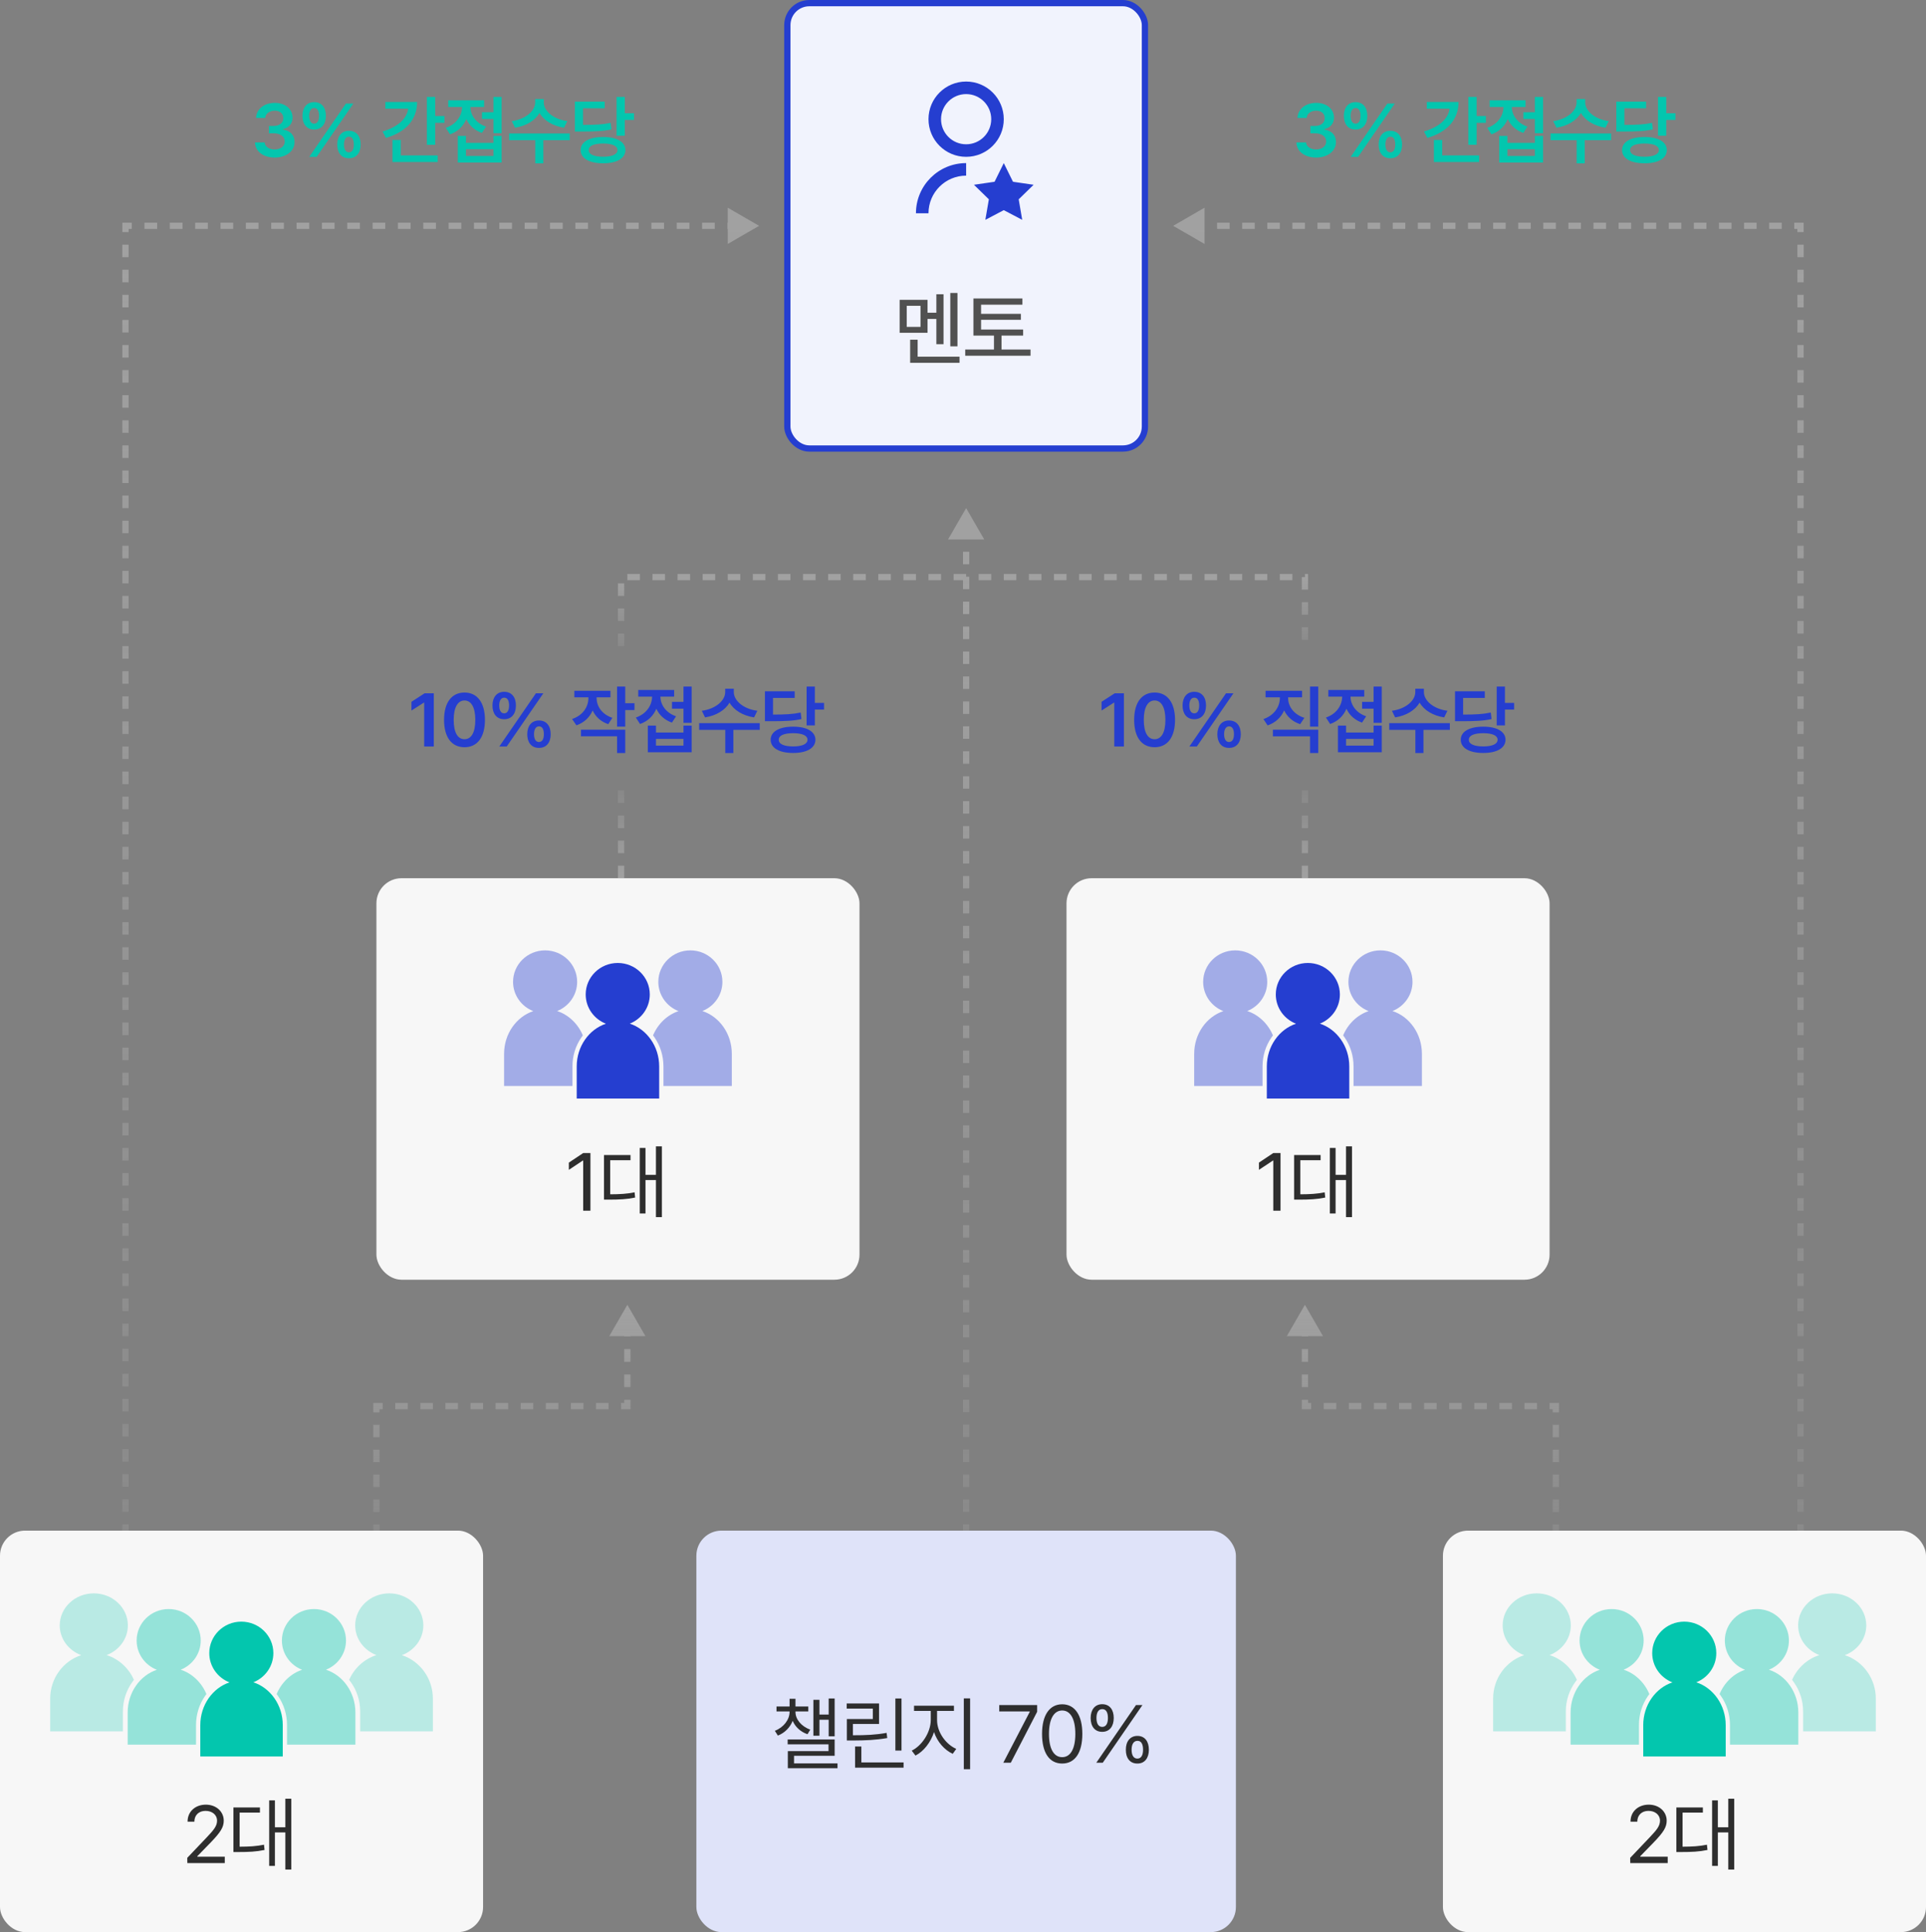 <svg width="307" height="308" viewBox="0 0 307 308" fill="none" xmlns="http://www.w3.org/2000/svg">
<rect x="0" y="0" width="307" height="308" fill="#808080" stroke="none"/>
<rect x="60" y="140" width="77" height="64" rx="4" fill="#F7F7F7"/>
<path d="M100.386 163.179C102.255 162.433 103.574 160.632 103.574 158.527C103.574 155.755 101.287 153.508 98.466 153.508C95.645 153.508 93.358 155.755 93.358 158.527C93.358 160.643 94.691 162.453 96.577 163.191C93.892 164.087 91.928 166.805 91.928 169.997V175.125H105.072V169.997C105.072 166.791 103.089 164.062 100.386 163.178V163.179Z" fill="#253ED0"/>
<path opacity="0.4" d="M92.905 165.054C92.124 163.201 90.63 161.767 88.808 161.171C90.677 160.425 91.996 158.624 91.996 156.519C91.996 153.747 89.709 151.5 86.888 151.5C84.067 151.5 81.78 153.747 81.78 156.519C81.78 158.636 83.113 160.445 84.999 161.183C82.315 162.079 80.35 164.798 80.35 167.989V173.117H91.247V169.997C91.247 168.314 91.744 166.709 92.683 165.356C92.755 165.253 92.829 165.152 92.905 165.054V165.054Z" fill="#253ED0"/>
<path opacity="0.4" d="M111.963 161.171C113.832 160.425 115.15 158.624 115.15 156.519C115.15 153.747 112.863 151.5 110.042 151.5C107.221 151.5 104.934 153.747 104.934 156.519C104.934 158.636 106.268 160.445 108.153 161.183C106.348 161.786 104.869 163.213 104.094 165.054C104.165 165.147 104.235 165.241 104.303 165.338C105.251 166.695 105.752 168.306 105.752 169.997V173.117H116.649V167.989C116.649 164.783 114.666 162.054 111.963 161.171V161.171Z" fill="#253ED0"/>
<path d="M94.113 183.809V193H92.958V185.002H92.907L90.673 186.487V185.332L92.958 183.809H94.113ZM105.506 182.742V194.028H104.554V188.112H102.89V193.444H101.976V182.996H102.89V187.287H104.554V182.742H105.506ZM100.504 184.126V184.951H97.266V190.385C98.822 190.378 99.901 190.321 101.151 190.067L101.24 190.905C99.882 191.185 98.726 191.235 97 191.235H96.276V184.126H100.504Z" fill="#2E2E2E"/>
<rect y="244" width="77" height="64" rx="4" fill="#F7F7F7"/>
<g clip-path="url(#clip0_3827_37099)">
<path d="M40.386 268.179C42.255 267.433 43.574 265.632 43.574 263.527C43.574 260.755 41.287 258.508 38.466 258.508C35.645 258.508 33.358 260.755 33.358 263.527C33.358 265.643 34.691 267.453 36.577 268.191C33.892 269.087 31.928 271.805 31.928 274.997V280.125H45.072V274.997C45.072 271.791 43.089 269.062 40.386 268.178V268.179Z" fill="#03C6AE"/>
<path opacity="0.4" d="M32.905 270.054C32.124 268.201 30.63 266.767 28.808 266.171C30.677 265.425 31.996 263.624 31.996 261.519C31.996 258.747 29.709 256.5 26.888 256.5C24.067 256.5 21.78 258.747 21.78 261.519C21.78 263.636 23.113 265.445 24.998 266.183C22.315 267.079 20.35 269.798 20.35 272.989V278.117H31.247V274.997C31.247 273.314 31.744 271.709 32.683 270.356C32.755 270.253 32.829 270.152 32.905 270.054V270.054Z" fill="#03C6AE"/>
<path opacity="0.25" d="M21.35 267.794C20.52 265.908 18.931 264.449 16.994 263.842C18.982 263.083 20.384 261.25 20.384 259.108C20.384 256.287 17.952 254 14.952 254C11.952 254 9.521 256.287 9.521 259.108C9.521 261.262 10.938 263.103 12.943 263.854C10.089 264.767 8 267.533 8 270.782V276H19.587V272.825C19.587 271.112 20.116 269.478 21.115 268.101C21.191 267.997 21.269 267.894 21.35 267.794V267.794Z" fill="#03C6AE"/>
<path opacity="0.25" d="M55.65 267.794C56.48 265.908 58.069 264.449 60.006 263.842C58.018 263.083 56.616 261.25 56.616 259.108C56.616 256.287 59.048 254 62.048 254C65.048 254 67.479 256.287 67.479 259.108C67.479 261.262 66.061 263.103 64.057 263.854C66.91 264.767 69 267.533 69 270.782V276H57.413V272.825C57.413 271.112 56.885 269.478 55.885 268.101C55.809 267.997 55.731 267.894 55.65 267.794V267.794Z" fill="#03C6AE"/>
<path opacity="0.4" d="M51.963 266.171C53.832 265.425 55.15 263.624 55.15 261.519C55.15 258.747 52.863 256.5 50.042 256.5C47.221 256.5 44.934 258.747 44.934 261.519C44.934 263.636 46.268 265.445 48.153 266.183C46.348 266.786 44.869 268.213 44.094 270.054C44.165 270.147 44.235 270.241 44.303 270.338C45.251 271.695 45.752 273.306 45.752 274.997V278.117H56.649V272.989C56.649 269.783 54.666 267.054 51.963 266.171V266.171Z" fill="#03C6AE"/>
</g>
<path d="M29.863 297L29.851 296.162L32.986 292.861C34.078 291.706 34.599 291.084 34.599 290.233C34.599 289.294 33.799 288.672 32.77 288.672C31.679 288.672 30.98 289.37 30.98 290.398H29.901C29.889 288.773 31.145 287.682 32.809 287.682C34.472 287.682 35.665 288.799 35.665 290.233C35.665 291.262 35.183 292.062 33.558 293.737L31.45 295.908V295.984H35.83V297H29.863ZM46.435 286.742V298.028H45.483V292.112H43.82V297.444H42.906V286.996H43.82V291.287H45.483V286.742H46.435ZM41.433 288.126V288.951H38.196V294.385C39.751 294.378 40.83 294.321 42.081 294.067L42.17 294.905C40.811 295.185 39.656 295.235 37.929 295.235H37.206V288.126H41.433Z" fill="#2E2E2E"/>
<rect x="111" y="244" width="86" height="64" rx="4" fill="#DFE3F9"/>
<path d="M126.796 272.926C126.796 274.068 127.735 275.224 129.157 275.719L128.713 276.455C127.583 276.068 126.758 275.274 126.352 274.322C125.939 275.351 125.12 276.233 123.99 276.671L123.508 275.909C124.93 275.363 125.844 274.119 125.856 272.926V272.824H123.774V272.037H125.856V270.806H126.796V272.037H128.84V272.824H126.796V272.926ZM133.042 270.755V276.785H132.09V274.145H130.617V276.696H129.652V270.971H130.617V273.319H132.09V270.755H133.042ZM133.042 277.293V279.896H126.567V281.102H133.499V281.876H125.577V279.146H132.064V278.067H125.552V277.293H133.042ZM143.698 270.755V279.058H142.721V270.755H143.698ZM144.028 280.949V281.787H136.297V278.41H137.3V280.949H144.028ZM140.118 271.555V274.817H135.954V276.62C138.049 276.62 139.534 276.557 141.324 276.239L141.426 277.064C139.585 277.382 138.061 277.445 135.903 277.458H134.989V274.03H139.128V272.367H134.964V271.555H140.118ZM149.365 274.208C149.365 276.125 150.761 278.067 152.424 278.791L151.866 279.578C150.546 278.975 149.403 277.674 148.882 276.112C148.349 277.769 147.213 279.21 145.924 279.857L145.328 279.07C146.94 278.296 148.349 276.163 148.362 274.208V272.735H145.696V271.91H152.056V272.735H149.365V274.208ZM154.633 270.742V282.028H153.63V270.742H154.633ZM159.924 281L164.139 272.888V272.824H159.277V271.809H165.32V272.875L161.117 281H159.924ZM169.311 281.127C167.267 281.127 166.099 279.413 166.099 276.404C166.099 273.421 167.292 271.682 169.311 271.682C171.329 271.682 172.522 273.421 172.522 276.404C172.522 279.413 171.342 281.127 169.311 281.127ZM169.311 280.111C170.631 280.111 171.405 278.778 171.405 276.404C171.405 274.03 170.631 272.672 169.311 272.672C167.99 272.672 167.203 274.03 167.203 276.404C167.203 278.778 167.978 280.111 169.311 280.111ZM175.688 276.074C174.495 276.074 173.847 275.186 173.847 273.865C173.847 272.57 174.52 271.669 175.688 271.669C176.894 271.669 177.529 272.57 177.529 273.865C177.529 275.186 176.869 276.074 175.688 276.074ZM175.688 275.287C176.31 275.287 176.602 274.729 176.602 273.865C176.602 273.015 176.336 272.443 175.688 272.456C175.079 272.456 174.774 273.015 174.774 273.865C174.774 274.729 175.079 275.287 175.688 275.287ZM181.3 281.127C180.106 281.14 179.446 280.238 179.459 278.931C179.446 277.623 180.132 276.722 181.3 276.722C182.493 276.722 183.128 277.623 183.128 278.931C183.128 280.238 182.468 281.14 181.3 281.127ZM181.3 280.34C181.909 280.34 182.201 279.781 182.201 278.931C182.201 278.067 181.934 277.496 181.3 277.509C180.69 277.521 180.373 278.067 180.373 278.931C180.373 279.781 180.678 280.34 181.3 280.34ZM174.749 281L181.071 271.809H182.099L175.777 281H174.749Z" fill="#2E2E2E"/>
<rect x="170" y="140" width="77" height="64" rx="4" fill="#F7F7F7"/>
<path d="M210.386 163.179C212.255 162.433 213.574 160.632 213.574 158.527C213.574 155.755 211.287 153.508 208.466 153.508C205.645 153.508 203.358 155.755 203.358 158.527C203.358 160.643 204.691 162.453 206.577 163.191C203.893 164.087 201.928 166.805 201.928 169.997V175.125H215.072V169.997C215.072 166.791 213.089 164.062 210.386 163.178V163.179Z" fill="#253ED0"/>
<path opacity="0.4" d="M202.905 165.054C202.124 163.201 200.63 161.767 198.808 161.171C200.677 160.425 201.996 158.624 201.996 156.519C201.996 153.747 199.709 151.5 196.888 151.5C194.066 151.5 191.78 153.747 191.78 156.519C191.78 158.636 193.113 160.445 194.999 161.183C192.315 162.079 190.35 164.798 190.35 167.989V173.117H201.247V169.997C201.247 168.314 201.744 166.709 202.683 165.356C202.755 165.253 202.829 165.152 202.905 165.054V165.054Z" fill="#253ED0"/>
<path opacity="0.4" d="M221.963 161.171C223.832 160.425 225.15 158.624 225.15 156.519C225.15 153.747 222.863 151.5 220.042 151.5C217.221 151.5 214.934 153.747 214.934 156.519C214.934 158.636 216.268 160.445 218.153 161.183C216.348 161.786 214.869 163.213 214.094 165.054C214.165 165.147 214.235 165.241 214.303 165.338C215.251 166.695 215.752 168.306 215.752 169.997V173.117H226.649V167.989C226.649 164.783 224.666 162.054 221.963 161.171V161.171Z" fill="#253ED0"/>
<path d="M204.113 183.809V193H202.958V185.002H202.907L200.673 186.487V185.332L202.958 183.809H204.113ZM215.506 182.742V194.028H214.554V188.112H212.89V193.444H211.976V182.996H212.89V187.287H214.554V182.742H215.506ZM210.504 184.126V184.951H207.266V190.385C208.822 190.378 209.901 190.321 211.151 190.067L211.24 190.905C209.882 191.185 208.726 191.235 207 191.235H206.276V184.126H210.504Z" fill="#2E2E2E"/>
<path d="M209.785 25.117C207.969 25.117 206.68 24.133 206.645 22.703H208.18C208.227 23.383 208.906 23.828 209.785 23.828C210.723 23.828 211.391 23.312 211.391 22.562C211.391 21.801 210.734 21.25 209.633 21.25H208.871V20.078H209.633C210.535 20.078 211.168 19.574 211.156 18.836C211.168 18.121 210.629 17.641 209.797 17.641C209 17.641 208.309 18.086 208.285 18.801H206.82C206.855 17.371 208.145 16.398 209.809 16.398C211.531 16.398 212.645 17.453 212.633 18.754C212.645 19.703 212.012 20.395 211.086 20.582V20.652C212.281 20.816 212.961 21.578 212.949 22.645C212.961 24.074 211.625 25.117 209.785 25.117ZM216.071 20.652C214.864 20.652 214.208 19.762 214.208 18.461C214.208 17.172 214.887 16.281 216.071 16.281C217.302 16.281 217.946 17.172 217.946 18.461C217.946 19.773 217.278 20.652 216.071 20.652ZM216.071 19.715C216.598 19.715 216.856 19.223 216.856 18.461C216.856 17.723 216.622 17.207 216.071 17.219C215.555 17.219 215.286 17.723 215.286 18.461C215.286 19.223 215.555 19.715 216.071 19.715ZM221.614 25.223C220.407 25.234 219.751 24.332 219.751 23.043C219.751 21.742 220.43 20.852 221.614 20.852C222.833 20.852 223.489 21.742 223.489 23.043C223.489 24.344 222.821 25.234 221.614 25.223ZM221.614 24.285C222.153 24.285 222.399 23.793 222.399 23.043C222.399 22.293 222.165 21.777 221.614 21.789C221.098 21.789 220.829 22.305 220.829 23.043C220.829 23.793 221.098 24.285 221.614 24.285ZM215.298 25L221.134 16.516H222.317L216.481 25H215.298ZM235.37 15.449V18.496H236.846V19.586H235.37V23.09H234.045V15.449H235.37ZM232.487 16.258C232.487 19.07 230.659 21.074 227.518 21.988L226.979 20.957C229.399 20.26 230.84 18.941 231.069 17.324H227.424V16.258H232.487ZM235.768 24.777V25.832H228.561V22.305H229.885V24.777H235.768ZM245.956 15.449V21.227H244.655V18.965H242.827V17.887H244.655V15.449H245.956ZM240.273 21.672V22.773H244.655V21.672H245.956V25.914H238.972V21.672H240.273ZM240.273 24.859H244.655V23.793H240.273V24.859ZM243.167 15.988V17.055H240.976C240.987 18.326 241.843 19.639 243.472 20.184L242.816 21.191C241.632 20.781 240.794 19.984 240.331 18.988C239.862 20.096 238.984 20.986 237.73 21.414L237.062 20.383C238.737 19.814 239.64 18.443 239.652 17.055H237.448V15.988H243.167ZM252.676 16.328C252.676 17.664 254.164 19.012 256.426 19.305L255.91 20.359C254.111 20.09 252.682 19.205 251.996 18.004C251.299 19.205 249.875 20.09 248.094 20.359L247.578 19.305C249.816 19.012 251.305 17.664 251.305 16.328V15.789H252.676V16.328ZM256.812 21.273V22.352H252.605V26.043H251.316V22.352H247.156V21.273H256.812ZM265.595 15.449V18.051H267.059V19.117H265.595V21.637H264.282V15.449H265.595ZM262.138 21.836C264.305 21.836 265.677 22.609 265.688 23.922C265.677 25.258 264.305 26.031 262.138 26.031C259.946 26.031 258.552 25.258 258.552 23.922C258.552 22.609 259.946 21.836 262.138 21.836ZM262.138 22.879C260.684 22.879 259.829 23.242 259.841 23.922C259.829 24.613 260.684 24.988 262.138 24.988C263.567 24.988 264.423 24.613 264.423 23.922C264.423 23.242 263.567 22.879 262.138 22.879ZM262.384 16.199V17.254H258.927V19.914C260.954 19.908 262.085 19.85 263.333 19.586L263.462 20.629C262.091 20.922 260.837 20.969 258.493 20.969H257.638V16.199H262.384Z" fill="#03C6AE"/>
<path d="M43.785 25.117C41.969 25.117 40.68 24.133 40.645 22.703H42.18C42.227 23.383 42.906 23.828 43.785 23.828C44.723 23.828 45.391 23.312 45.391 22.562C45.391 21.801 44.734 21.25 43.633 21.25H42.871V20.078H43.633C44.535 20.078 45.168 19.574 45.156 18.836C45.168 18.121 44.629 17.641 43.797 17.641C43 17.641 42.309 18.086 42.285 18.801H40.82C40.855 17.371 42.145 16.398 43.809 16.398C45.531 16.398 46.645 17.453 46.633 18.754C46.645 19.703 46.012 20.395 45.086 20.582V20.652C46.281 20.816 46.961 21.578 46.949 22.645C46.961 24.074 45.625 25.117 43.785 25.117ZM50.071 20.652C48.864 20.652 48.208 19.762 48.208 18.461C48.208 17.172 48.888 16.281 50.071 16.281C51.302 16.281 51.946 17.172 51.946 18.461C51.946 19.773 51.278 20.652 50.071 20.652ZM50.071 19.715C50.598 19.715 50.856 19.223 50.856 18.461C50.856 17.723 50.622 17.207 50.071 17.219C49.556 17.219 49.286 17.723 49.286 18.461C49.286 19.223 49.556 19.715 50.071 19.715ZM55.614 25.223C54.407 25.234 53.751 24.332 53.751 23.043C53.751 21.742 54.431 20.852 55.614 20.852C56.833 20.852 57.489 21.742 57.489 23.043C57.489 24.344 56.821 25.234 55.614 25.223ZM55.614 24.285C56.153 24.285 56.399 23.793 56.399 23.043C56.399 22.293 56.165 21.777 55.614 21.789C55.098 21.789 54.829 22.305 54.829 23.043C54.829 23.793 55.098 24.285 55.614 24.285ZM49.298 25L55.134 16.516H56.317L50.481 25H49.298ZM69.37 15.449V18.496H70.846V19.586H69.37V23.09H68.045V15.449H69.37ZM66.487 16.258C66.487 19.07 64.659 21.074 61.518 21.988L60.979 20.957C63.399 20.26 64.84 18.941 65.069 17.324H61.424V16.258H66.487ZM69.768 24.777V25.832H62.561V22.305H63.885V24.777H69.768ZM79.956 15.449V21.227H78.656V18.965H76.827V17.887H78.656V15.449H79.956ZM74.273 21.672V22.773H78.656V21.672H79.956V25.914H72.972V21.672H74.273ZM74.273 24.859H78.656V23.793H74.273V24.859ZM77.167 15.988V17.055H74.976C74.987 18.326 75.843 19.639 77.472 20.184L76.816 21.191C75.632 20.781 74.794 19.984 74.331 18.988C73.862 20.096 72.984 20.986 71.73 21.414L71.062 20.383C72.737 19.814 73.64 18.443 73.652 17.055H71.448V15.988H77.167ZM86.676 16.328C86.676 17.664 88.164 19.012 90.426 19.305L89.91 20.359C88.111 20.09 86.682 19.205 85.996 18.004C85.299 19.205 83.875 20.09 82.094 20.359L81.578 19.305C83.816 19.012 85.305 17.664 85.305 16.328V15.789H86.676V16.328ZM90.812 21.273V22.352H86.606V26.043H85.316V22.352H81.156V21.273H90.812ZM99.594 15.449V18.051H101.059V19.117H99.594V21.637H98.282V15.449H99.594ZM96.138 21.836C98.305 21.836 99.677 22.609 99.688 23.922C99.677 25.258 98.305 26.031 96.138 26.031C93.946 26.031 92.552 25.258 92.552 23.922C92.552 22.609 93.946 21.836 96.138 21.836ZM96.138 22.879C94.684 22.879 93.829 23.242 93.841 23.922C93.829 24.613 94.684 24.988 96.138 24.988C97.567 24.988 98.423 24.613 98.423 23.922C98.423 23.242 97.567 22.879 96.138 22.879ZM96.384 16.199V17.254H92.927V19.914C94.954 19.908 96.085 19.85 97.333 19.586L97.462 20.629C96.091 20.922 94.837 20.969 92.493 20.969H91.638V16.199H96.384Z" fill="#03C6AE"/>
<path d="M179.148 110.516V119H177.613V112.004H177.566L175.586 113.27V111.875L177.684 110.516H179.148ZM184.04 119.117C182.001 119.117 180.782 117.535 180.782 114.758C180.782 111.992 182.001 110.398 184.04 110.398C186.067 110.398 187.298 111.992 187.298 114.758C187.298 117.535 186.079 119.117 184.04 119.117ZM184.04 117.84C185.106 117.84 185.762 116.797 185.762 114.758C185.762 112.73 185.095 111.664 184.04 111.664C182.985 111.664 182.317 112.73 182.317 114.758C182.317 116.797 182.973 117.84 184.04 117.84ZM190.361 114.652C189.154 114.652 188.498 113.762 188.498 112.461C188.498 111.172 189.177 110.281 190.361 110.281C191.591 110.281 192.236 111.172 192.236 112.461C192.236 113.773 191.568 114.652 190.361 114.652ZM190.361 113.715C190.888 113.715 191.146 113.223 191.146 112.461C191.146 111.723 190.912 111.207 190.361 111.219C189.845 111.219 189.576 111.723 189.576 112.461C189.576 113.223 189.845 113.715 190.361 113.715ZM195.904 119.223C194.697 119.234 194.041 118.332 194.041 117.043C194.041 115.742 194.72 114.852 195.904 114.852C197.123 114.852 197.779 115.742 197.779 117.043C197.779 118.344 197.111 119.234 195.904 119.223ZM195.904 118.285C196.443 118.285 196.689 117.793 196.689 117.043C196.689 116.293 196.455 115.777 195.904 115.789C195.388 115.789 195.119 116.305 195.119 117.043C195.119 117.793 195.388 118.285 195.904 118.285ZM189.587 119L195.423 110.516H196.607L190.771 119H189.587ZM205.323 111.289C205.323 112.602 206.226 113.902 207.913 114.43L207.245 115.438C206.044 115.057 205.171 114.254 204.691 113.246C204.21 114.342 203.314 115.215 202.054 115.637L201.386 114.629C203.085 114.055 203.999 112.672 204.011 111.289V111.16H201.726V110.117H207.55V111.16H205.323V111.289ZM210.128 109.449V115.836H208.816V109.449H210.128ZM210.128 116.328V120.043H208.816V117.383H202.898V116.328H210.128ZM220.246 109.449V115.227H218.945V112.965H217.117V111.887H218.945V109.449H220.246ZM214.562 115.672V116.773H218.945V115.672H220.246V119.914H213.262V115.672H214.562ZM214.562 118.859H218.945V117.793H214.562V118.859ZM217.457 109.988V111.055H215.266C215.277 112.326 216.133 113.639 217.762 114.184L217.105 115.191C215.922 114.781 215.084 113.984 214.621 112.988C214.152 114.096 213.273 114.986 212.02 115.414L211.352 114.383C213.027 113.814 213.93 112.443 213.941 111.055H211.738V109.988H217.457ZM226.966 110.328C226.966 111.664 228.454 113.012 230.716 113.305L230.2 114.359C228.401 114.09 226.971 113.205 226.286 112.004C225.589 113.205 224.165 114.09 222.384 114.359L221.868 113.305C224.106 113.012 225.595 111.664 225.595 110.328V109.789H226.966V110.328ZM231.102 115.273V116.352H226.895V120.043H225.606V116.352H221.446V115.273H231.102ZM239.884 109.449V112.051H241.349V113.117H239.884V115.637H238.572V109.449H239.884ZM236.427 115.836C238.595 115.836 239.966 116.609 239.978 117.922C239.966 119.258 238.595 120.031 236.427 120.031C234.236 120.031 232.841 119.258 232.841 117.922C232.841 116.609 234.236 115.836 236.427 115.836ZM236.427 116.879C234.974 116.879 234.119 117.242 234.13 117.922C234.119 118.613 234.974 118.988 236.427 118.988C237.857 118.988 238.713 118.613 238.713 117.922C238.713 117.242 237.857 116.879 236.427 116.879ZM236.673 110.199V111.254H233.216V113.914C235.244 113.908 236.375 113.85 237.623 113.586L237.752 114.629C236.38 114.922 235.127 114.969 232.783 114.969H231.927V110.199H236.673Z" fill="#253ED0"/>
<path d="M69.148 110.516V119H67.613V112.004H67.566L65.586 113.27V111.875L67.684 110.516H69.148ZM74.04 119.117C72.001 119.117 70.782 117.535 70.782 114.758C70.782 111.992 72.001 110.398 74.04 110.398C76.067 110.398 77.298 111.992 77.298 114.758C77.298 117.535 76.079 119.117 74.04 119.117ZM74.04 117.84C75.106 117.84 75.763 116.797 75.763 114.758C75.763 112.73 75.094 111.664 74.04 111.664C72.985 111.664 72.317 112.73 72.317 114.758C72.317 116.797 72.973 117.84 74.04 117.84ZM80.361 114.652C79.154 114.652 78.498 113.762 78.498 112.461C78.498 111.172 79.177 110.281 80.361 110.281C81.591 110.281 82.236 111.172 82.236 112.461C82.236 113.773 81.568 114.652 80.361 114.652ZM80.361 113.715C80.888 113.715 81.146 113.223 81.146 112.461C81.146 111.723 80.912 111.207 80.361 111.219C79.845 111.219 79.576 111.723 79.576 112.461C79.576 113.223 79.845 113.715 80.361 113.715ZM85.904 119.223C84.697 119.234 84.041 118.332 84.041 117.043C84.041 115.742 84.72 114.852 85.904 114.852C87.123 114.852 87.779 115.742 87.779 117.043C87.779 118.344 87.111 119.234 85.904 119.223ZM85.904 118.285C86.443 118.285 86.689 117.793 86.689 117.043C86.689 116.293 86.455 115.777 85.904 115.789C85.388 115.789 85.119 116.305 85.119 117.043C85.119 117.793 85.388 118.285 85.904 118.285ZM79.588 119L85.423 110.516H86.607L80.771 119H79.588ZM95.101 111.289C95.101 112.59 95.945 113.879 97.609 114.43L96.952 115.438C95.769 115.045 94.925 114.248 94.468 113.258C93.993 114.342 93.115 115.203 91.878 115.625L91.187 114.617C92.898 114.055 93.788 112.684 93.788 111.289V111.16H91.55V110.117H97.304V111.16H95.101V111.289ZM99.659 109.449V112.098H101.136V113.188H99.659V115.836H98.359V109.449H99.659ZM99.659 116.328V120.043H98.359V117.371H92.605V116.328H99.659ZM110.246 109.449V115.227H108.945V112.965H107.117V111.887H108.945V109.449H110.246ZM104.562 115.672V116.773H108.945V115.672H110.246V119.914H103.262V115.672H104.562ZM104.562 118.859H108.945V117.793H104.562V118.859ZM107.457 109.988V111.055H105.266C105.277 112.326 106.133 113.639 107.762 114.184L107.105 115.191C105.922 114.781 105.084 113.984 104.621 112.988C104.152 114.096 103.273 114.986 102.02 115.414L101.352 114.383C103.027 113.814 103.93 112.443 103.941 111.055H101.738V109.988H107.457ZM116.966 110.328C116.966 111.664 118.454 113.012 120.716 113.305L120.2 114.359C118.401 114.09 116.971 113.205 116.286 112.004C115.589 113.205 114.165 114.09 112.384 114.359L111.868 113.305C114.106 113.012 115.595 111.664 115.595 110.328V109.789H116.966V110.328ZM121.102 115.273V116.352H116.895V120.043H115.606V116.352H111.446V115.273H121.102ZM129.884 109.449V112.051H131.349V113.117H129.884V115.637H128.572V109.449H129.884ZM126.427 115.836C128.595 115.836 129.966 116.609 129.978 117.922C129.966 119.258 128.595 120.031 126.427 120.031C124.236 120.031 122.841 119.258 122.841 117.922C122.841 116.609 124.236 115.836 126.427 115.836ZM126.427 116.879C124.974 116.879 124.119 117.242 124.13 117.922C124.119 118.613 124.974 118.988 126.427 118.988C127.857 118.988 128.713 118.613 128.713 117.922C128.713 117.242 127.857 116.879 126.427 116.879ZM126.673 110.199V111.254H123.216V113.914C125.244 113.908 126.375 113.85 127.623 113.586L127.752 114.629C126.38 114.922 125.127 114.969 122.783 114.969H121.927V110.199H126.673Z" fill="#253ED0"/>
<rect x="230" y="244" width="77" height="64" rx="4" fill="#F7F7F7"/>
<g clip-path="url(#clip1_3827_37099)">
<path d="M270.386 268.179C272.255 267.433 273.574 265.632 273.574 263.527C273.574 260.755 271.287 258.508 268.466 258.508C265.645 258.508 263.358 260.755 263.358 263.527C263.358 265.643 264.691 267.453 266.577 268.191C263.893 269.087 261.928 271.805 261.928 274.997V280.125H275.072V274.997C275.072 271.791 273.089 269.062 270.386 268.178V268.179Z" fill="#03C6AE"/>
<path opacity="0.4" d="M262.905 270.054C262.124 268.201 260.63 266.767 258.808 266.171C260.677 265.425 261.996 263.624 261.996 261.519C261.996 258.747 259.709 256.5 256.888 256.5C254.066 256.5 251.78 258.747 251.78 261.519C251.78 263.636 253.113 265.445 254.999 266.183C252.315 267.079 250.35 269.798 250.35 272.989V278.117H261.247V274.997C261.247 273.314 261.744 271.709 262.683 270.356C262.755 270.253 262.829 270.152 262.905 270.054V270.054Z" fill="#03C6AE"/>
<path opacity="0.25" d="M251.35 267.794C250.52 265.908 248.931 264.449 246.994 263.842C248.982 263.083 250.384 261.25 250.384 259.108C250.384 256.287 247.952 254 244.952 254C241.952 254 239.521 256.287 239.521 259.108C239.521 261.262 240.938 263.103 242.943 263.854C240.09 264.767 238 267.533 238 270.782V276H249.587V272.825C249.587 271.112 250.116 269.478 251.115 268.101C251.191 267.997 251.269 267.894 251.35 267.794V267.794Z" fill="#03C6AE"/>
<path opacity="0.25" d="M285.65 267.794C286.48 265.908 288.069 264.449 290.006 263.842C288.018 263.083 286.616 261.25 286.616 259.108C286.616 256.287 289.048 254 292.048 254C295.048 254 297.479 256.287 297.479 259.108C297.479 261.262 296.062 263.103 294.057 263.854C296.91 264.767 299 267.533 299 270.782V276H287.413V272.825C287.413 271.112 286.884 269.478 285.885 268.101C285.809 267.997 285.731 267.894 285.65 267.794V267.794Z" fill="#03C6AE"/>
<path opacity="0.4" d="M281.963 266.171C283.832 265.425 285.15 263.624 285.15 261.519C285.15 258.747 282.863 256.5 280.042 256.5C277.221 256.5 274.934 258.747 274.934 261.519C274.934 263.636 276.268 265.445 278.153 266.183C276.348 266.786 274.869 268.213 274.094 270.054C274.165 270.147 274.235 270.241 274.303 270.338C275.251 271.695 275.752 273.306 275.752 274.997V278.117H286.649V272.989C286.649 269.783 284.666 267.054 281.963 266.171V266.171Z" fill="#03C6AE"/>
</g>
<path d="M259.863 297L259.851 296.162L262.986 292.861C264.078 291.706 264.599 291.084 264.599 290.233C264.599 289.294 263.799 288.672 262.771 288.672C261.679 288.672 260.98 289.37 260.98 290.398H259.901C259.889 288.773 261.146 287.682 262.809 287.682C264.472 287.682 265.665 288.799 265.665 290.233C265.665 291.262 265.183 292.062 263.558 293.737L261.45 295.908V295.984H265.83V297H259.863ZM276.435 286.742V298.028H275.483V292.112H273.82V297.444H272.906V286.996H273.82V291.287H275.483V286.742H276.435ZM271.433 288.126V288.951H268.196V294.385C269.751 294.378 270.83 294.321 272.081 294.067L272.17 294.905C270.811 295.185 269.656 295.235 267.929 295.235H267.206V288.126H271.433Z" fill="#2E2E2E"/>
<rect x="125.5" y="0.5" width="57" height="71" rx="3.5" fill="#F1F3FD"/>
<rect x="125.5" y="0.5" width="57" height="71" rx="3.5" stroke="#253ED0"/>
<path d="M154 26V28C150.686 28 148 30.686 148 34H146C146 29.582 149.582 26 154 26ZM154 25C150.685 25 148 22.315 148 19C148 15.685 150.685 13 154 13C157.315 13 160 15.685 160 19C160 22.315 157.315 25 154 25ZM154 23C156.21 23 158 21.21 158 19C158 16.79 156.21 15 154 15C151.79 15 150 16.79 150 19C150 21.21 151.79 23 154 23ZM160 33.5L157.061 35.045L157.622 31.773L155.245 29.455L158.531 28.977L160 26L161.469 28.977L164.755 29.455L162.378 31.773L162.939 35.045L160 33.5Z" fill="#253ED0"/>
<path d="M152.618 46.704V55.21H151.476V46.704H152.618ZM150.396 46.907V54.867H149.254V50.843H147.845V53.052H143.401V47.796H147.845V49.852H149.254V46.907H150.396ZM152.948 56.86V57.838H145.077V54.156H146.271V56.86H152.948ZM144.531 48.748V52.112H146.728V48.748H144.531ZM163.084 52.531V53.496H159.643V55.718H164.264V56.708H153.854V55.718H158.437V53.496H155.162V47.58H162.97V48.57H156.381V50.03H162.728V50.982H156.381V52.531H163.084Z" fill="#515151"/>
<path d="M99 103V92H208V103" stroke="url(#paint0_linear_3827_37099)" stroke-dasharray="2 2"/>
<path d="M154 81L151.113 86L156.887 86L154 81ZM154 244L154.5 244L154.5 243.006L154 243.006L153.5 243.006L153.5 244L154 244ZM154 241.018L154.5 241.018L154.5 239.03L154 239.03L153.5 239.03L153.5 241.018L154 241.018ZM154 237.043L154.5 237.043L154.5 235.055L154 235.055L153.5 235.055L153.5 237.043L154 237.043ZM154 233.067L154.5 233.067L154.5 231.079L154 231.079L153.5 231.079L153.5 233.067L154 233.067ZM154 229.091L154.5 229.091L154.5 227.104L154 227.104L153.5 227.104L153.5 229.091L154 229.091ZM154 225.116L154.5 225.116L154.5 223.128L154 223.128L153.5 223.128L153.5 225.116L154 225.116ZM154 221.14L154.5 221.14L154.5 219.152L154 219.152L153.5 219.152L153.5 221.14L154 221.14ZM154 217.165L154.5 217.165L154.5 215.177L154 215.177L153.5 215.177L153.5 217.165L154 217.165ZM154 213.189L154.5 213.189L154.5 211.201L154 211.201L153.5 211.201L153.5 213.189L154 213.189ZM154 209.213L154.5 209.213L154.5 207.226L154 207.226L153.5 207.226L153.5 209.213L154 209.213ZM154 205.238L154.5 205.238L154.5 203.25L154 203.25L153.5 203.25L153.5 205.238L154 205.238ZM154 201.262L154.5 201.262L154.5 199.274L154 199.274L153.5 199.274L153.5 201.262L154 201.262ZM154 197.287L154.5 197.287L154.5 195.299L154 195.299L153.5 195.299L153.5 197.287L154 197.287ZM154 193.311L154.5 193.311L154.5 191.323L154 191.323L153.5 191.323L153.5 193.311L154 193.311ZM154 189.335L154.5 189.335L154.5 187.348L154 187.348L153.5 187.348L153.5 189.335L154 189.335ZM154 185.36L154.5 185.36L154.5 183.372L154 183.372L153.5 183.372L153.5 185.36L154 185.36ZM154 181.384L154.5 181.384L154.5 179.396L154 179.396L153.5 179.396L153.5 181.384L154 181.384ZM154 177.409L154.5 177.409L154.5 175.421L154 175.421L153.5 175.421L153.5 177.409L154 177.409ZM154 173.433L154.5 173.433L154.5 171.445L154 171.445L153.5 171.445L153.5 173.433L154 173.433ZM154 169.457L154.5 169.457L154.5 167.47L154 167.47L153.5 167.47L153.5 169.457L154 169.457ZM154 165.482L154.5 165.482L154.5 163.494L154 163.494L153.5 163.494L153.5 165.482L154 165.482ZM154 161.506L154.5 161.506L154.5 159.518L154 159.518L153.5 159.518L153.5 161.506L154 161.506ZM154 157.53L154.5 157.53L154.5 155.543L154 155.543L153.5 155.543L153.5 157.53L154 157.53ZM154 153.555L154.5 153.555L154.5 151.567L154 151.567L153.5 151.567L153.5 153.555L154 153.555ZM154 149.579L154.5 149.579L154.5 147.591L154 147.591L153.5 147.591L153.5 149.579L154 149.579ZM154 145.604L154.5 145.604L154.5 143.616L154 143.616L153.5 143.616L153.5 145.604L154 145.604ZM154 141.628L154.5 141.628L154.5 139.64L154 139.64L153.5 139.64L153.5 141.628L154 141.628ZM154 137.652L154.5 137.652L154.5 135.665L154 135.665L153.5 135.665L153.5 137.652L154 137.652ZM154 133.677L154.5 133.677L154.5 131.689L154 131.689L153.5 131.689L153.5 133.677L154 133.677ZM154 129.701L154.5 129.701L154.5 127.713L154 127.713L153.5 127.713L153.5 129.701L154 129.701ZM154 125.726L154.5 125.726L154.5 123.738L154 123.738L153.5 123.738L153.5 125.726L154 125.726ZM154 121.75L154.5 121.75L154.5 119.762L154 119.762L153.5 119.762L153.5 121.75L154 121.75ZM154 117.774L154.5 117.774L154.5 115.787L154 115.787L153.5 115.787L153.5 117.774L154 117.774ZM154 113.799L154.5 113.799L154.5 111.811L154 111.811L153.5 111.811L153.5 113.799L154 113.799ZM154 109.823L154.5 109.823L154.5 107.835L154 107.835L153.5 107.835L153.5 109.823L154 109.823ZM154 105.847L154.5 105.847L154.5 103.86L154 103.86L153.5 103.86L153.5 105.847L154 105.847ZM154 101.872L154.5 101.872L154.5 99.884L154 99.884L153.5 99.884L153.5 101.872L154 101.872ZM154 97.896L154.5 97.896L154.5 95.908L154 95.908L153.5 95.908L153.5 97.896L154 97.896ZM154 93.921L154.5 93.921L154.5 91.933L154 91.933L153.5 91.933L153.5 93.921L154 93.921ZM154 89.945L154.5 89.945L154.5 87.957L154 87.957L153.5 87.957L153.5 89.945L154 89.945ZM154 85.969L154.5 85.969L154.5 83.982L154 83.982L153.5 83.982L153.5 85.969L154 85.969Z" fill="url(#paint1_linear_3827_37099)"/>
<path d="M99 140L99 126" stroke="url(#paint2_linear_3827_37099)" stroke-dasharray="2 2"/>
<path d="M208 140L208 126" stroke="url(#paint3_linear_3827_37099)" stroke-dasharray="2 2"/>
<path d="M208 208L205.113 213H210.887L208 208ZM208 224.154H207.5V224.654H208V224.154ZM248 224.154H248.5V223.654H248V224.154ZM208 211.029H207.5V213.048H208H208.5V211.029H208ZM208 215.067H207.5V217.087H208H208.5V215.067H208ZM208 219.106H207.5V221.125H208H208.5V219.106H208ZM208 223.144H207.5V224.154H208H208.5V223.144H208ZM208 224.154V224.654H209V224.154V223.654H208V224.154ZM211 224.154V224.654H213V224.154V223.654H211V224.154ZM215 224.154V224.654H217V224.154V223.654H215V224.154ZM219 224.154V224.654H221V224.154V223.654H219V224.154ZM223 224.154V224.654H225V224.154V223.654H223V224.154ZM227 224.154V224.654H229V224.154V223.654H227V224.154ZM231 224.154V224.654H233V224.154V223.654H231V224.154ZM235 224.154V224.654H237V224.154V223.654H235V224.154ZM239 224.154V224.654H241V224.154V223.654H239V224.154ZM243 224.154V224.654H245V224.154V223.654H243V224.154ZM247 224.154V224.654H248V224.154V223.654H247V224.154ZM248 224.154H247.5V225.146H248H248.5V224.154H248ZM248 227.131H247.5V229.115H248H248.5V227.131H248ZM248 231.1H247.5V233.085H248H248.5V231.1H248ZM248 235.069H247.5V237.054H248H248.5V235.069H248ZM248 239.038H247.5V241.023H248H248.5V239.038H248ZM248 243.008H247.5V244H248H248.5V243.008H248Z" fill="url(#paint4_linear_3827_37099)"/>
<path d="M187 36L192 38.887V33.113L187 36ZM287 36H287.5V35.5H287V36ZM190 36V36.5H192V36V35.5H190V36ZM194 36V36.5H196V36V35.5H194V36ZM198 36V36.5H200V36V35.5H198V36ZM202 36V36.5H204V36V35.5H202V36ZM206 36V36.5H208V36V35.5H206V36ZM210 36V36.5H212V36V35.5H210V36ZM214 36V36.5H216V36V35.5H214V36ZM218 36V36.5H220V36V35.5H218V36ZM222 36V36.5H224V36V35.5H222V36ZM226 36V36.5H228V36V35.5H226V36ZM230 36V36.5H232V36V35.5H230V36ZM234 36V36.5H236V36V35.5H234V36ZM238 36V36.5H240V36V35.5H238V36ZM242 36V36.5H244V36V35.5H242V36ZM246 36V36.5H248V36V35.5H246V36ZM250 36V36.5H252V36V35.5H250V36ZM254 36V36.5H256V36V35.5H254V36ZM258 36V36.5H260V36V35.5H258V36ZM262 36V36.5H264V36V35.5H262V36ZM266 36V36.5H268V36V35.5H266V36ZM270 36V36.5H272V36V35.5H270V36ZM274 36V36.5H276V36V35.5H274V36ZM278 36V36.5H280V36V35.5H278V36ZM282 36V36.5H284V36V35.5H282V36ZM286 36V36.5H287V36V35.5H286V36ZM287 36H286.5V37H287H287.5V36H287ZM287 39H286.5V41H287H287.5V39H287ZM287 43H286.5V45H287H287.5V43H287ZM287 47H286.5V49H287H287.5V47H287ZM287 51H286.5V53H287H287.5V51H287ZM287 55H286.5V57H287H287.5V55H287ZM287 59H286.5V61H287H287.5V59H287ZM287 63H286.5V65H287H287.5V63H287ZM287 67H286.5V69H287H287.5V67H287ZM287 71H286.5V73H287H287.5V71H287ZM287 75H286.5V77H287H287.5V75H287ZM287 79H286.5V81H287H287.5V79H287ZM287 83H286.5V85H287H287.5V83H287ZM287 87H286.5V89H287H287.5V87H287ZM287 91H286.5V93H287H287.5V91H287ZM287 95H286.5V97H287H287.5V95H287ZM287 99H286.5V101H287H287.5V99H287ZM287 103H286.5V105H287H287.5V103H287ZM287 107H286.5V109H287H287.5V107H287ZM287 111H286.5V113H287H287.5V111H287ZM287 115H286.5V117H287H287.5V115H287ZM287 119H286.5V121H287H287.5V119H287ZM287 123H286.5V125H287H287.5V123H287ZM287 127H286.5V129H287H287.5V127H287ZM287 131H286.5V133H287H287.5V131H287ZM287 135H286.5V137H287H287.5V135H287ZM287 139H286.5V141H287H287.5V139H287ZM287 143H286.5V145H287H287.5V143H287ZM287 147H286.5V149H287H287.5V147H287ZM287 151H286.5V153H287H287.5V151H287ZM287 155H286.5V157H287H287.5V155H287ZM287 159H286.5V161H287H287.5V159H287ZM287 163H286.5V165H287H287.5V163H287ZM287 167H286.5V169H287H287.5V167H287ZM287 171H286.5V173H287H287.5V171H287ZM287 175H286.5V177H287H287.5V175H287ZM287 179H286.5V181H287H287.5V179H287ZM287 183H286.5V185H287H287.5V183H287ZM287 187H286.5V189H287H287.5V187H287ZM287 191H286.5V193H287H287.5V191H287ZM287 195H286.5V197H287H287.5V195H287ZM287 199H286.5V201H287H287.5V199H287ZM287 203H286.5V205H287H287.5V203H287ZM287 207H286.5V209H287H287.5V207H287ZM287 211H286.5V213H287H287.5V211H287ZM287 215H286.5V217H287H287.5V215H287ZM287 219H286.5V221H287H287.5V219H287ZM287 223H286.5V225H287H287.5V223H287ZM287 227H286.5V229H287H287.5V227H287ZM287 231H286.5V233H287H287.5V231H287ZM287 235H286.5V237H287H287.5V235H287ZM287 239H286.5V241H287H287.5V239H287ZM287 243H286.5V244H287H287.5V243H287Z" fill="url(#paint5_linear_3827_37099)"/>
<path d="M121 36L116 38.887V33.113L121 36ZM20 36H19.5V35.5H20V36ZM117.97 36V36.5H115.95V36V35.5H117.97V36ZM113.93 36V36.5H111.91V36V35.5H113.93V36ZM109.89 36V36.5H107.87V36V35.5H109.89V36ZM105.85 36V36.5H103.83V36V35.5H105.85V36ZM101.81 36V36.5H99.79V36V35.5H101.81V36ZM97.77 36V36.5H95.75V36V35.5H97.77V36ZM93.73 36V36.5H91.71V36V35.5H93.73V36ZM89.69 36V36.5H87.67V36V35.5H89.69V36ZM85.65 36V36.5H83.63V36V35.5H85.65V36ZM81.61 36V36.5H79.59V36V35.5H81.61V36ZM77.57 36V36.5H75.55V36V35.5H77.57V36ZM73.53 36V36.5H71.51V36V35.5H73.53V36ZM69.49 36V36.5H67.47V36V35.5H69.49V36ZM65.45 36V36.5H63.43V36V35.5H65.45V36ZM61.41 36V36.5H59.39V36V35.5H61.41V36ZM57.37 36V36.5H55.35V36V35.5H57.37V36ZM53.33 36V36.5H51.31V36V35.5H53.33V36ZM49.29 36V36.5H47.27V36V35.5H49.29V36ZM45.25 36V36.5H43.23V36V35.5H45.25V36ZM41.21 36V36.5H39.19V36V35.5H41.21V36ZM37.17 36V36.5H35.15V36V35.5H37.17V36ZM33.13 36V36.5H31.11V36V35.5H33.13V36ZM29.09 36V36.5H27.07V36V35.5H29.09V36ZM25.05 36V36.5H23.03V36V35.5H25.05V36ZM21.01 36V36.5H20V36V35.5H21.01V36ZM20 36H20.5V37H20H19.5V36H20ZM20 39H20.5V41H20H19.5V39H20ZM20 43H20.5V45H20H19.5V43H20ZM20 47H20.5V49H20H19.5V47H20ZM20 51H20.5V53H20H19.5V51H20ZM20 55H20.5V57H20H19.5V55H20ZM20 59H20.5V61H20H19.5V59H20ZM20 63H20.5V65H20H19.5V63H20ZM20 67H20.5V69H20H19.5V67H20ZM20 71H20.5V73H20H19.5V71H20ZM20 75H20.5V77H20H19.5V75H20ZM20 79H20.5V81H20H19.5V79H20ZM20 83H20.5V85H20H19.5V83H20ZM20 87H20.5V89H20H19.5V87H20ZM20 91H20.5V93H20H19.5V91H20ZM20 95H20.5V97H20H19.5V95H20ZM20 99H20.5V101H20H19.5V99H20ZM20 103H20.5V105H20H19.5V103H20ZM20 107H20.5V109H20H19.5V107H20ZM20 111H20.5V113H20H19.5V111H20ZM20 115H20.5V117H20H19.5V115H20ZM20 119H20.5V121H20H19.5V119H20ZM20 123H20.5V125H20H19.5V123H20ZM20 127H20.5V129H20H19.5V127H20ZM20 131H20.5V133H20H19.5V131H20ZM20 135H20.5V137H20H19.5V135H20ZM20 139H20.5V141H20H19.5V139H20ZM20 143H20.5V145H20H19.5V143H20ZM20 147H20.5V149H20H19.5V147H20ZM20 151H20.5V153H20H19.5V151H20ZM20 155H20.5V157H20H19.5V155H20ZM20 159H20.5V161H20H19.5V159H20ZM20 163H20.5V165H20H19.5V163H20ZM20 167H20.5V169H20H19.5V167H20ZM20 171H20.5V173H20H19.5V171H20ZM20 175H20.5V177H20H19.5V175H20ZM20 179H20.5V181H20H19.5V179H20ZM20 183H20.5V185H20H19.5V183H20ZM20 187H20.5V189H20H19.5V187H20ZM20 191H20.5V193H20H19.5V191H20ZM20 195H20.5V197H20H19.5V195H20ZM20 199H20.5V201H20H19.5V199H20ZM20 203H20.5V205H20H19.5V203H20ZM20 207H20.5V209H20H19.5V207H20ZM20 211H20.5V213H20H19.5V211H20ZM20 215H20.5V217H20H19.5V215H20ZM20 219H20.5V221H20H19.5V219H20ZM20 223H20.5V225H20H19.5V223H20ZM20 227H20.5V229H20H19.5V227H20ZM20 231H20.5V233H20H19.5V231H20ZM20 235H20.5V237H20H19.5V235H20ZM20 239H20.5V241H20H19.5V239H20ZM20 243H20.5V244H20H19.5V243H20Z" fill="url(#paint6_linear_3827_37099)"/>
<path d="M100 208L102.887 213H97.113L100 208ZM100 224.154H100.5V224.654H100V224.154ZM60 224.154H59.5V223.654H60V224.154ZM100 211.029H100.5V213.048H100H99.5V211.029H100ZM100 215.067H100.5V217.087H100H99.5V215.067H100ZM100 219.106H100.5V221.125H100H99.5V219.106H100ZM100 223.144H100.5V224.154H100H99.5V223.144H100ZM100 224.154V224.654H99V224.154V223.654H100V224.154ZM97 224.154V224.654H95V224.154V223.654H97V224.154ZM93 224.154V224.654H91V224.154V223.654H93V224.154ZM89 224.154V224.654H87V224.154V223.654H89V224.154ZM85 224.154V224.654H83V224.154V223.654H85V224.154ZM81 224.154V224.654H79V224.154V223.654H81V224.154ZM77 224.154V224.654H75V224.154V223.654H77V224.154ZM73 224.154V224.654H71V224.154V223.654H73V224.154ZM69 224.154V224.654H67V224.154V223.654H69V224.154ZM65 224.154V224.654H63V224.154V223.654H65V224.154ZM61 224.154V224.654H60V224.154V223.654H61V224.154ZM60 224.154H60.5V225.146H60H59.5V224.154H60ZM60 227.131H60.5V229.115H60H59.5V227.131H60ZM60 231.1H60.5V233.085H60H59.5V231.1H60ZM60 235.069H60.5V237.054H60H59.5V235.069H60ZM60 239.038H60.5V241.023H60H59.5V239.038H60ZM60 243.008H60.5V244H60H59.5V243.008H60Z" fill="url(#paint7_linear_3827_37099)"/>
<defs>
<linearGradient id="paint0_linear_3827_37099" x1="153.5" y1="92" x2="153.5" y2="103" gradientUnits="userSpaceOnUse">
<stop stop-color="#A1A1A1"/>
<stop offset="1" stop-color="#A1A1A1" stop-opacity="0.3"/>
</linearGradient>
<linearGradient id="paint1_linear_3827_37099" x1="154.5" y1="89.15" x2="154.5" y2="244" gradientUnits="userSpaceOnUse">
<stop stop-color="#A1A1A1"/>
<stop offset="1" stop-color="#A1A1A1" stop-opacity="0.3"/>
</linearGradient>
<linearGradient id="paint2_linear_3827_37099" x1="99.5" y1="126.7" x2="99.5" y2="140" gradientUnits="userSpaceOnUse">
<stop stop-color="#A1A1A1" stop-opacity="0.3"/>
<stop offset="1" stop-color="#A1A1A1"/>
</linearGradient>
<linearGradient id="paint3_linear_3827_37099" x1="208.5" y1="126.7" x2="208.5" y2="140" gradientUnits="userSpaceOnUse">
<stop stop-color="#A1A1A1" stop-opacity="0.3"/>
<stop offset="1" stop-color="#A1A1A1"/>
</linearGradient>
<linearGradient id="paint4_linear_3827_37099" x1="228" y1="208" x2="228" y2="244" gradientUnits="userSpaceOnUse">
<stop stop-color="#A1A1A1"/>
<stop offset="1" stop-color="#A1A1A1" stop-opacity="0.3"/>
</linearGradient>
<linearGradient id="paint5_linear_3827_37099" x1="237" y1="36" x2="237" y2="244" gradientUnits="userSpaceOnUse">
<stop stop-color="#A1A1A1"/>
<stop offset="1" stop-color="#A1A1A1" stop-opacity="0.3"/>
</linearGradient>
<linearGradient id="paint6_linear_3827_37099" x1="70.5" y1="36" x2="70.5" y2="244" gradientUnits="userSpaceOnUse">
<stop stop-color="#A1A1A1"/>
<stop offset="1" stop-color="#A1A1A1" stop-opacity="0.3"/>
</linearGradient>
<linearGradient id="paint7_linear_3827_37099" x1="80" y1="208" x2="80" y2="244" gradientUnits="userSpaceOnUse">
<stop stop-color="#A1A1A1"/>
<stop offset="1" stop-color="#A1A1A1" stop-opacity="0.3"/>
</linearGradient>
<clipPath id="clip0_3827_37099">
<rect width="61" height="28" fill="white" transform="translate(8 252)"/>
</clipPath>
<clipPath id="clip1_3827_37099">
<rect width="61" height="28" fill="white" transform="translate(238 252)"/>
</clipPath>
</defs>
</svg>
